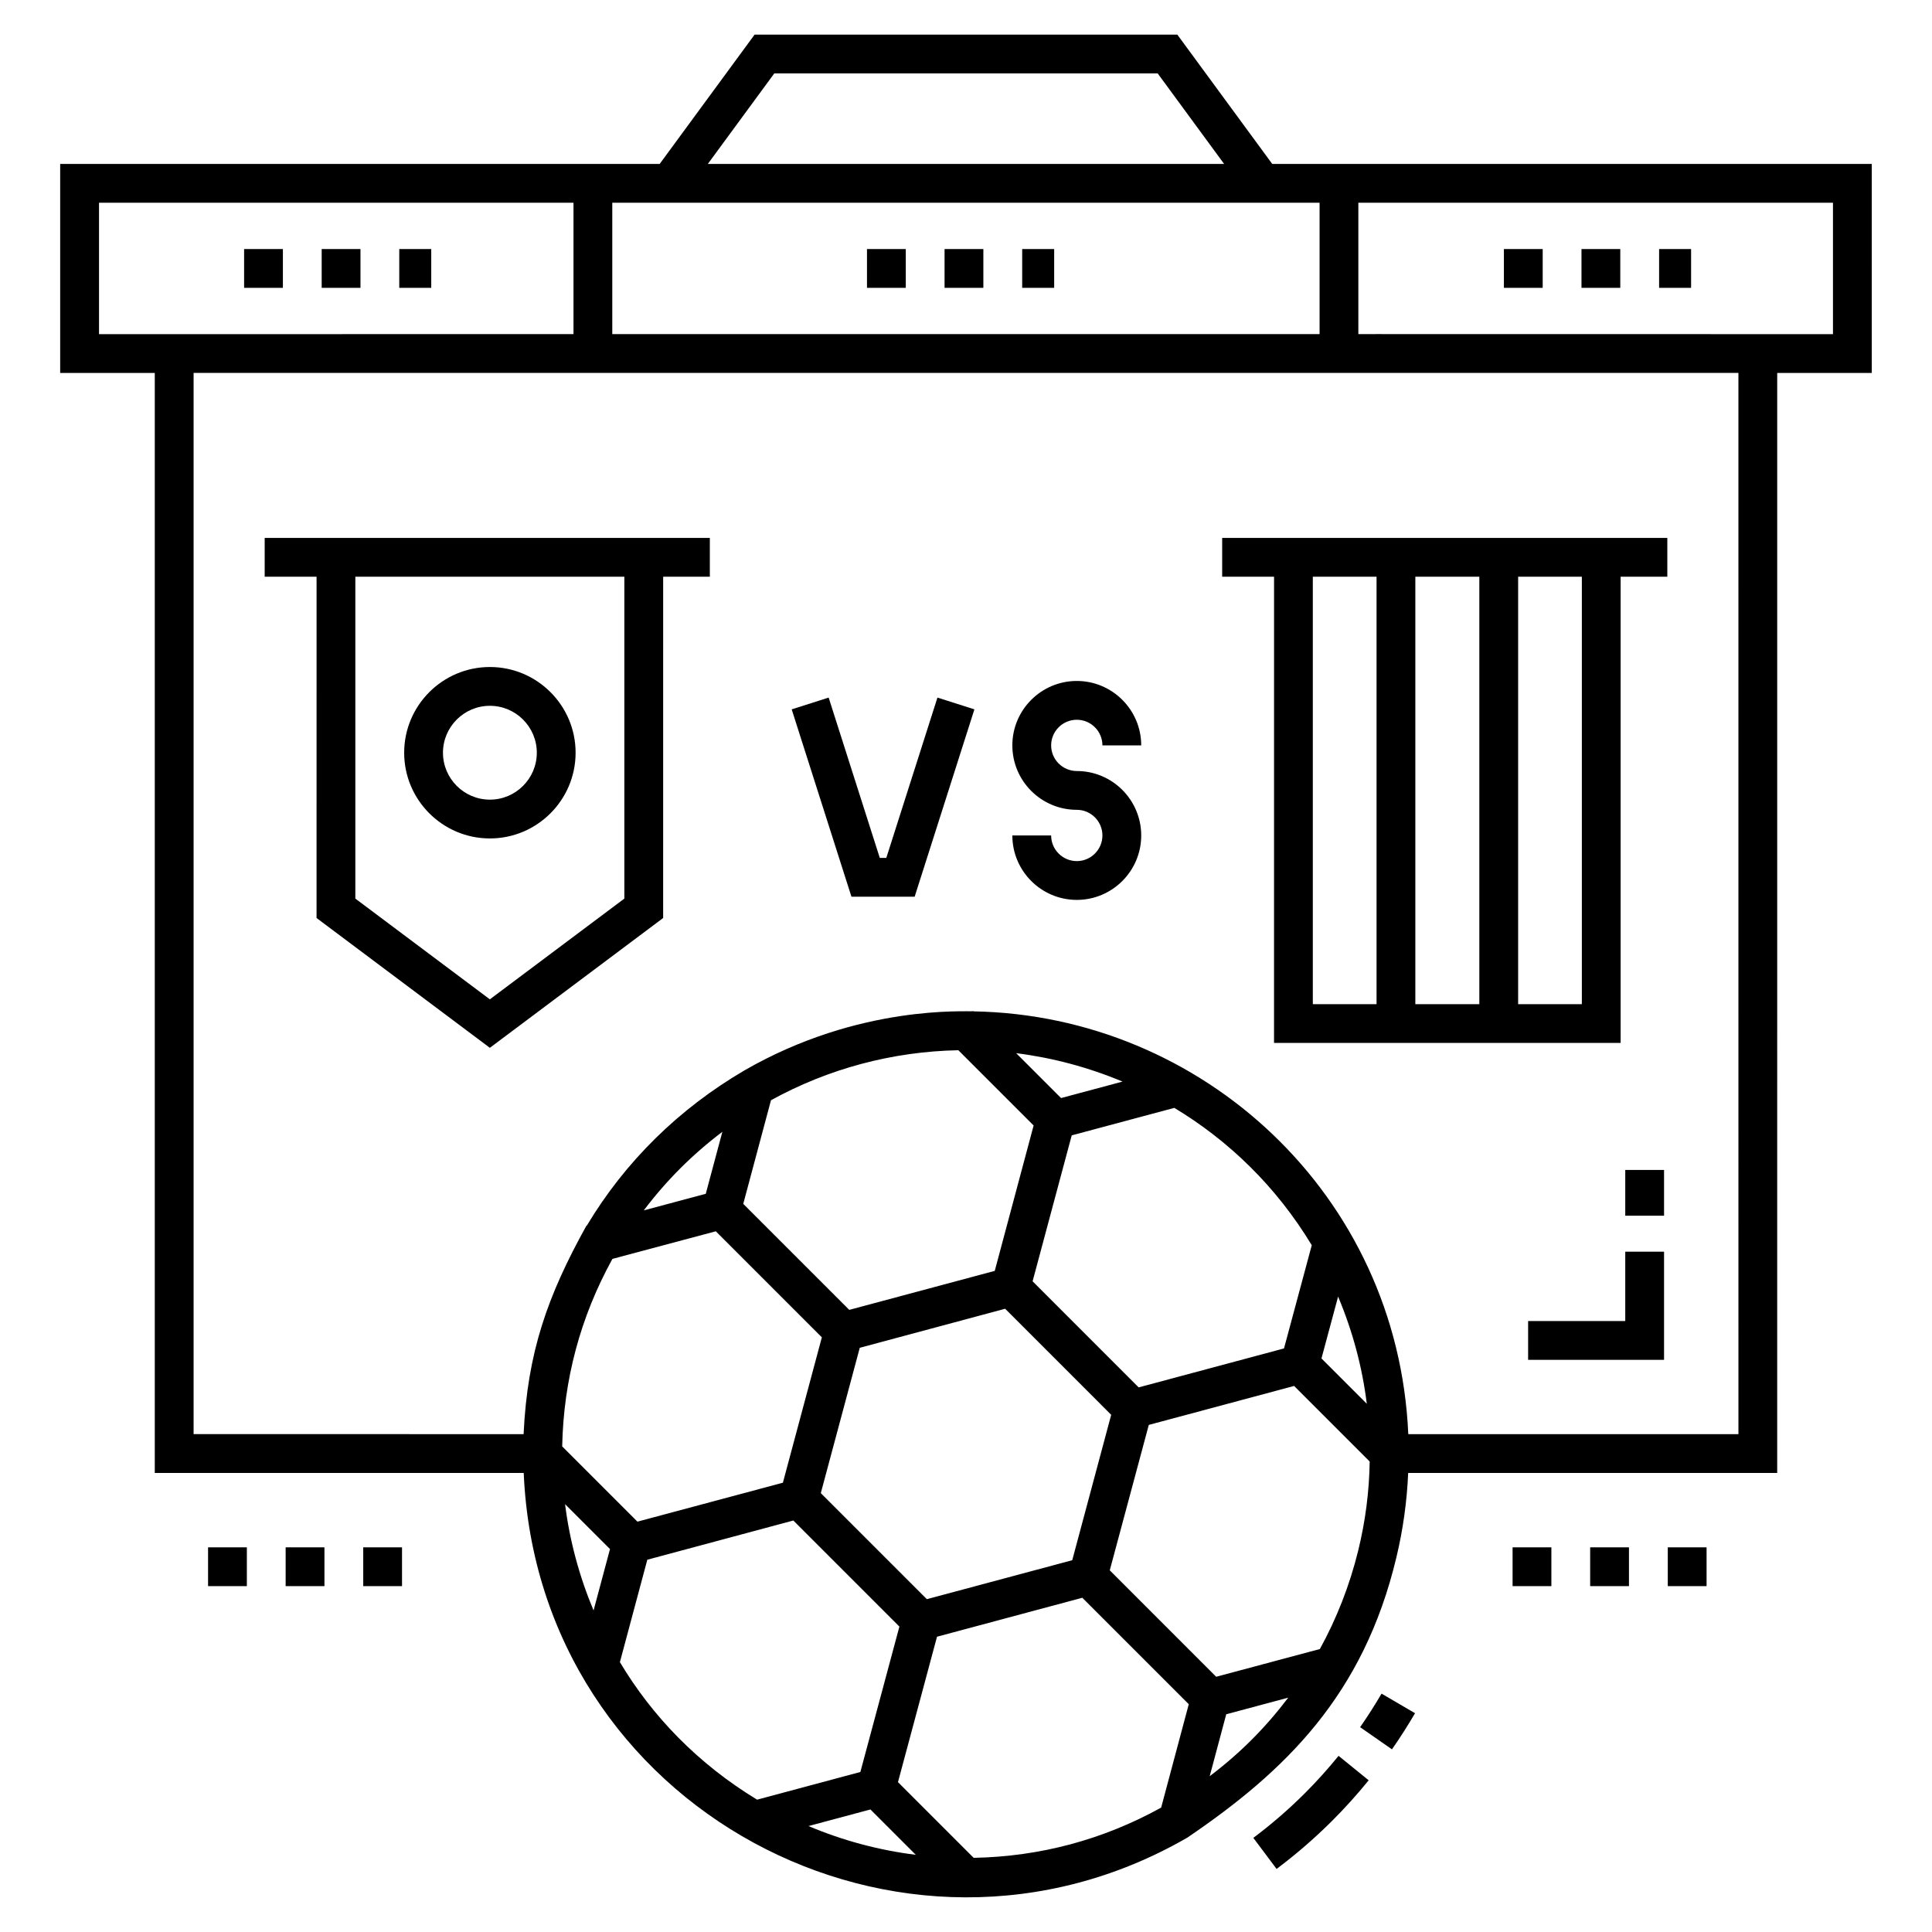 <?xml version="1.0" encoding="UTF-8"?>
<!-- Uploaded to: ICON Repo, www.svgrepo.com, Generator: ICON Repo Mixer Tools -->
<svg fill="#000000" width="800px" height="800px" version="1.1" viewBox="144 144 512 512" xmlns="http://www.w3.org/2000/svg">
 <g>
  <path d="m544.85 554.06h10.281v10.281h-10.281z"/>
  <path d="m585.98 554.06h10.281v10.281h-10.281z"/>
  <path d="m565.41 554.06h10.281v10.281h-10.281z"/>
  <path d="m219.7 554.06h10.281v10.281h-10.281z"/>
  <path d="m240.26 554.06h10.281v10.281h-10.281z"/>
  <path d="m199.14 554.06h10.281v10.281h-10.281z"/>
  <path d="m574.71 494.09h-25.742v10.281h36.023v-28.66h-10.281z"/>
  <path d="m574.71 454.05h10.281v12.125h-10.281z"/>
  <path d="m640.04 187.45h-158.88l-25.156-34.273h-112.03l-25.156 34.273h-158.87v55.391h25.07v291.51h97.773c3.797 88.836 100.22 140.34 175.88 96.629 25.965-17.637 46.676-37.711 55.391-74.277 1.75-7.316 2.801-14.797 3.117-22.352h97.797l0.004-291.51h25.059zm-290.85-23.992h101.61l17.609 23.992h-136.83zm-42.93 34.273h187.44v34.809h-187.44zm-136.02 34.828v-34.828h125.74v34.809c-12.859 0.004 46.574-0.008-125.74 0.02zm131.06 338.23c-3.766-8.992-6.336-18.457-7.551-28.172l11.906 11.906zm-8.316-43.48c0.359-17.609 4.824-34.312 13.316-49.688l27.395-7.316 28.102 28.105-10.324 38.523-38.547 10.32zm21.625-62.551c6.078-8.016 12.832-14.766 20.824-20.816l-4.398 16.43zm103.04 18.797 10.367-38.672 27.191-7.285c14.379 8.656 27.004 20.809 36.422 36.398l-7.356 27.352-38.516 10.324zm20.828 35.383-10.324 38.535-38.527 10.324-28.105-28.105 10.324-38.512 38.531-10.348zm-13.289-83.941-11.895-11.895c9.672 1.215 19.16 3.75 28.188 7.531zm-7.269 7.273-10.301 38.527-38.555 10.332-28.094-28.09 7.348-27.465c15.215-8.375 32.191-12.91 49.652-13.254zm-109.64 142.21 7.266-27.137 38.695-10.391 28.109 28.113-10.344 38.531-27.367 7.336c-15.66-9.512-27.816-22.117-36.359-36.453zm49.977 43.445 16.414-4.398 12.023 12.023c-9.816-1.23-19.391-3.797-28.438-7.625zm93.461-4.887c-15.465 8.523-32.012 12.961-49.68 13.312l-20.066-20.066 10.344-38.535 38.508-10.324 28.211 28.211zm12.867-8.332 4.383-16.41 16.43-4.398c-6.121 8.066-12.793 14.738-20.812 20.809zm39.359-59.805c-2.277 9.293-5.773 18.137-10.164 26.109l-27.477 7.352-2.629-2.629-25.574-25.582 10.344-38.535 38.508-10.324 20.031 20.031c-0.129 8.012-1.137 15.797-3.039 23.578zm-9.742-50.895 4.41-16.395c3.809 9.051 6.394 18.602 7.606 28.41zm110.5 20.059h-87.492c-2.762-63.414-54.555-110.96-115.13-112.04l-0.051-0.047c-1.812 0.23-30.16-1.938-60.719 15.676-17.344 10.137-31.617 24.156-41.781 41.121l-0.109 0.031c-10.297 18.547-15.656 33.578-16.66 55.258l-87.453-0.004v-281.23h409.39zm25.055-291.51c-221.87-0.031-71.449-0.012-125.78-0.016v-34.812h125.78z"/>
  <path d="m227.89 387.28 45.926 34.402 45.926-34.402 0.004-90.445h12.367v-10.281h-117.97v10.281h13.75zm10.281-90.445h71.289v85.301l-35.645 26.699-35.645-26.699z"/>
  <path d="m296.54 343.48c0-12.527-10.188-22.715-22.715-22.715-12.527 0-22.715 10.188-22.715 22.715 0 12.527 10.188 22.715 22.715 22.715 12.527 0 22.715-10.191 22.715-22.715zm-35.148 0c0-6.856 5.578-12.434 12.434-12.434 6.856 0 12.434 5.578 12.434 12.434 0 6.856-5.578 12.434-12.434 12.434-6.856-0.004-12.434-5.578-12.434-12.434z"/>
  <path d="m481.63 420.39h91.855v-123.56h12.371v-10.281h-117.97v10.281h13.75zm64.691-123.56h16.883v113.28h-16.883zm-27.242 0h16.957v113.28h-16.957zm-27.168 0h16.887v113.28h-16.887z"/>
  <path d="m489.85 619.18c-4.262 4.258-8.871 8.258-13.707 11.875l6.164 8.23c5.223-3.91 10.203-8.23 14.809-12.836 3.348-3.348 6.578-6.93 9.598-10.652l-7.981-6.481c-2.801 3.449-5.785 6.766-8.883 9.863z"/>
  <path d="m519 598.02-8.875-5.191c-1.789 3.055-3.699 6.047-5.68 8.891l8.438 5.875c2.137-3.066 4.191-6.285 6.117-9.574z"/>
  <path d="m386.39 381.64 15.836-49.652-9.793-3.121-13.555 42.492h-1.723l-13.555-42.492-9.793 3.121 15.836 49.652z"/>
  <path d="m429.36 372.2c-3.746 0-6.797-3.047-6.797-6.793h-10.281c0 9.414 7.66 17.074 17.078 17.074s17.074-7.66 17.074-17.074c0-9.418-7.66-17.078-17.074-17.078-3.746 0-6.797-3.047-6.797-6.793s3.047-6.793 6.797-6.793c3.746 0 6.793 3.047 6.793 6.793h10.281c0-9.414-7.66-17.074-17.074-17.074-9.418 0-17.078 7.66-17.078 17.074 0 9.418 7.66 17.074 17.078 17.074 3.746 0 6.793 3.047 6.793 6.797 0 3.746-3.051 6.793-6.793 6.793z"/>
  <path d="m249.81 210h8.473v10.281h-8.473z"/>
  <path d="m229.25 210h10.281v10.281h-10.281z"/>
  <path d="m208.69 210h10.281v10.281h-10.281z"/>
  <path d="m373.76 210h10.281v10.281h-10.281z"/>
  <path d="m394.32 210h10.281v10.281h-10.281z"/>
  <path d="m414.89 210h8.477v10.281h-8.477z"/>
  <path d="m542.55 210h10.281v10.281h-10.281z"/>
  <path d="m563.11 210h10.281v10.281h-10.281z"/>
  <path d="m583.68 210h8.477v10.281h-8.477z"/>
 </g>
</svg>